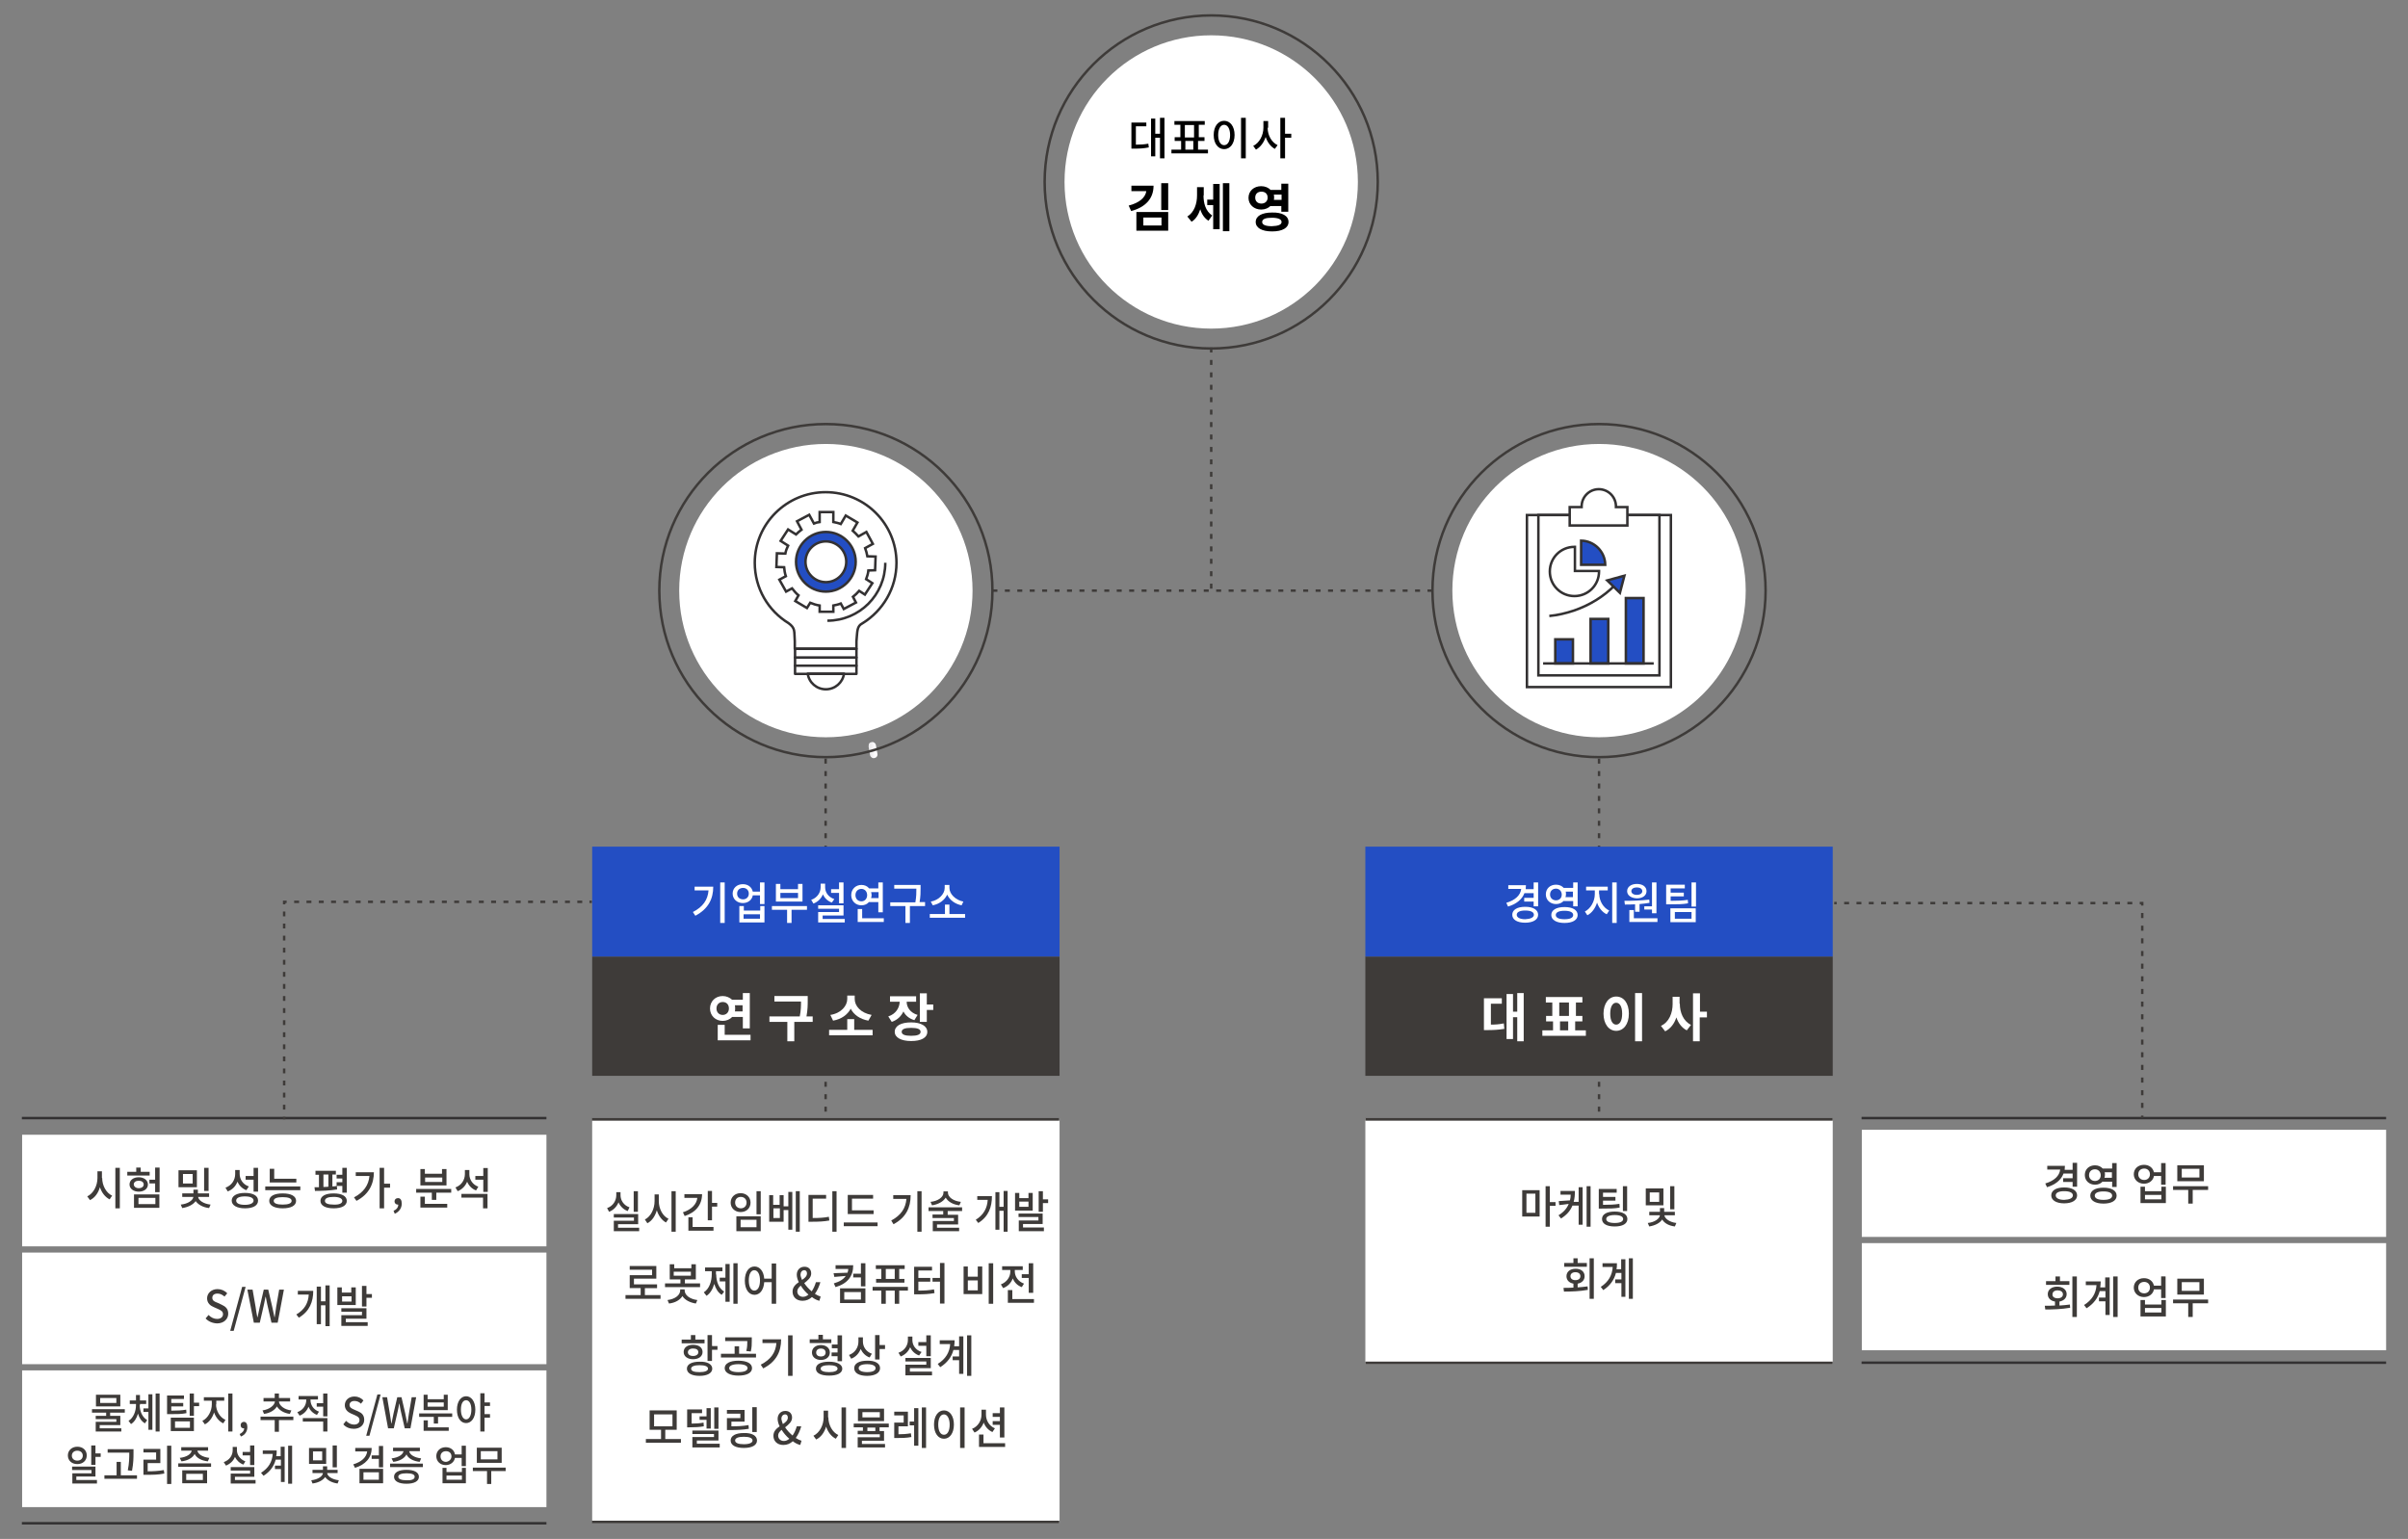 <?xml version="1.0" encoding="utf-8"?>
<!-- Generator: Adobe Illustrator 27.0.0, SVG Export Plug-In . SVG Version: 6.00 Build 0)  -->
<svg version="1.1" id="Layer_1" xmlns="http://www.w3.org/2000/svg" xmlns:xlink="http://www.w3.org/1999/xlink" x="0px" y="0px"
	 viewBox="0 0 968.6 619.1" style="enable-background:new 0 0 968.6 619.1;" xml:space="preserve">
<rect x="0" y="0" width="968.6" height="619.1" fill="#808080" stroke="none"/>
<style type="text/css">
	.st0{fill:#FFFFFF;}
	.st1{fill:none;stroke:#3E3B39;stroke-width:1;stroke-miterlimit:10;}
	.st2{enable-background:new    ;}
	.st3{fill:url(#SVGID_1_);}
	.st4{fill:url(#SVGID_00000077283716102901515400000014737450264858683548_);}
	.st5{fill:none;stroke:#3E3B39;stroke-miterlimit:10;}
	.st6{fill:#FFFFFF;stroke:#333132;stroke-linecap:round;stroke-linejoin:round;stroke-miterlimit:10;}
	.st7{fill:none;stroke:#333132;stroke-linecap:round;stroke-linejoin:round;stroke-miterlimit:10;}
	.st8{fill:none;stroke:#333132;stroke-miterlimit:10;}
	.st9{fill:#234EC3;stroke:#333132;stroke-miterlimit:10;}
	.st10{fill:#3E3B39;}
	.st11{fill:none;stroke:#3E3B39;stroke-width:1.084;stroke-miterlimit:10;}
	.st12{fill:none;stroke:#3E3B39;stroke-width:0.983;stroke-miterlimit:10;}
	.st13{fill:none;stroke:#3E3B39;stroke-width:0.983;stroke-miterlimit:10;stroke-dasharray:1.981,2.971;}
	.st14{fill:none;stroke:#3E3B39;stroke-width:0.983;stroke-miterlimit:10;stroke-dasharray:1.943,2.915;}
	.st15{fill:none;stroke:#3E3B39;stroke-width:0.983;stroke-miterlimit:10;stroke-dasharray:2,3;}
	.st16{fill:#234EC3;}
	.st17{fill:url(#SVGID_00000054981015527596758800000000166128581049078656_);}
	.st18{fill:#FFFFFF;stroke:#333132;stroke-miterlimit:10;}
	.st19{fill:#234EC3;stroke:#333132;stroke-width:1.014;stroke-miterlimit:10;}
	.st20{fill:none;stroke:#333132;stroke-width:0.993;stroke-linecap:square;stroke-miterlimit:10;}
	.st21{fill:none;stroke:#3E3B39;stroke-width:0.977;stroke-miterlimit:10;}
	.st22{fill:none;stroke:#3E3B39;stroke-width:0.977;stroke-miterlimit:10;stroke-dasharray:1.981,2.972;}
	.st23{fill:none;stroke:#3E3B39;stroke-width:0.977;stroke-miterlimit:10;stroke-dasharray:2.036,3.055;}
</style>
<g>
	<ellipse class="st0" cx="487.2" cy="73.2" rx="59" ry="59"/>
	<ellipse class="st1" cx="487.2" cy="73.2" rx="67" ry="67"/>
	<g class="st2">
		<path d="M456.9,58.2c1.9,0,3.3-0.1,5-0.4l0.2,1.5c-2,0.4-3.6,0.5-5.9,0.5h-1.1V49.3h6v1.5h-4.2V58.2z M468.4,47.4v16.3h-1.8v-8.3
			h-1.9v7.5H463V47.7h1.7v6.1h1.9v-6.4H468.4z"/>
		<path d="M485.9,60.2v1.5h-14.7v-1.5h3.9v-3.5h-2.6v-1.5h2.3v-5h-2.4v-1.5h12.2v1.5h-2.4v5h2.3v1.5h-2.6v3.5H485.9z M476.6,55.3
			h3.7v-5h-3.7V55.3z M476.8,60.2h3.2v-3.5h-3.2V60.2z"/>
		<path d="M496.6,54.3c0,3.5-1.8,5.7-4.2,5.7c-2.4,0-4.2-2.2-4.2-5.7c0-3.5,1.8-5.7,4.2-5.7C494.8,48.6,496.6,50.8,496.6,54.3z
			 M490,54.3c0,2.6,1,4.1,2.4,4.1c1.4,0,2.4-1.5,2.4-4.1c0-2.5-1-4.1-2.4-4.1C491,50.2,490,51.8,490,54.3z M501.1,47.4v16.3h-1.9
			V47.4H501.1z"/>
		<path d="M509.9,51.4c0,2.9,1.5,5.8,4,7l-1.1,1.5c-1.7-0.9-3-2.7-3.7-4.8c-0.7,2.2-2.1,4.1-3.9,5.1l-1.1-1.5
			c2.5-1.2,4.1-4.3,4.1-7.3v-2.7h1.9V51.4z M519.4,55.4h-2.5v8.3H515V47.4h1.9v6.4h2.5V55.4z"/>
	</g>
	<g class="st2">
		<path d="M464,74.8c0,5.1-3.3,8.6-9,10.1l-1-2.2c4.3-1.1,6.7-3.2,7.1-5.8h-6v-2.2H464z M457.1,85.3h12.8v7.5h-12.8V85.3z
			 M459.9,90.7h7.3v-3.2h-7.3V90.7z M469.9,73.7v10.8h-2.8V73.7H469.9z"/>
		<path d="M484.1,78.6c0,3.1,0.8,6.3,3.5,8.1l-1.5,2.1c-1.6-1-2.7-2.6-3.3-4.6c-0.7,2.1-1.8,4-3.5,5l-1.7-2.1
			c2.8-1.7,3.9-5.2,3.9-8.5v-3.3h2.7V78.6z M488,74h2.6v18.2H488v-9.7h-2.4v-2.2h2.4V74z M494.5,73.7v19.3h-2.6V73.7H494.5z"/>
		<path d="M511.1,82.8c-0.9,0.9-2.2,1.5-3.8,1.5c-2.9,0-5.1-2-5.1-4.7c0-2.8,2.2-4.7,5.1-4.7c1.6,0,2.9,0.6,3.8,1.5h4.3v-2.5h2.8
			v11.3h-2.8v-2.3H511.1z M507.4,81.9c1.4,0,2.5-0.9,2.5-2.4c0-1.5-1-2.4-2.5-2.4s-2.5,0.9-2.5,2.4C504.9,81,505.9,81.9,507.4,81.9z
			 M518.3,89.3c0,2.4-2.5,3.8-6.6,3.8c-4.1,0-6.6-1.4-6.6-3.8c0-2.4,2.5-3.8,6.6-3.8C515.7,85.4,518.3,86.8,518.3,89.3z M515.5,89.3
			c0-1.1-1.4-1.7-3.9-1.7c-2.5,0-3.9,0.5-3.9,1.7c0,1.1,1.3,1.7,3.9,1.7C514.2,90.9,515.5,90.4,515.5,89.3z M512.4,78.4
			c0.1,0.3,0.1,0.7,0.1,1c0,0.4,0,0.7-0.1,1h3.1v-2.1H512.4z"/>
	</g>
	<g>
		<g>
			<g>
				
					<linearGradient id="SVGID_1_" gradientUnits="userSpaceOnUse" x1="330.25" y1="700.65" x2="334.08" y2="700.65" gradientTransform="matrix(1 0 0 1 0 -458)">
					<stop  offset="0" style="stop-color:#EEEDEF"/>
					<stop  offset="1" style="stop-color:#FEFDFF"/>
				</linearGradient>
				<path class="st3" d="M331.2,244.8c1.1-0.5,2.3-1.1,3.4-1.6c0.3-0.1,0.6-0.6,0.7-0.9c0.1-0.4,0-0.8-0.1-1.2
					c-0.2-0.3-0.5-0.6-0.9-0.7c-0.1,0-0.3,0-0.4-0.1c-0.3,0-0.5,0.1-0.8,0.2c-1.1,0.5-2.3,1.1-3.4,1.6c-0.3,0.1-0.6,0.6-0.7,0.9
					c-0.1,0.4,0,0.8,0.1,1.2c0.2,0.3,0.5,0.6,0.9,0.7c0.1,0,0.3,0,0.4,0.1C330.7,245,331,244.9,331.2,244.8L331.2,244.8z"/>
			</g>
		</g>
		<g>
			<g>
				
					<linearGradient id="SVGID_00000062179281665351615870000002469453288221441184_" gradientUnits="userSpaceOnUse" x1="350.381" y1="759.75" x2="351.949" y2="759.75" gradientTransform="matrix(1 0 0 1 0 -458)">
					<stop  offset="0" style="stop-color:#EEEDEF"/>
					<stop  offset="1" style="stop-color:#FEFDFF"/>
				</linearGradient>
				<path style="fill:url(#SVGID_00000062179281665351615870000002469453288221441184_);" d="M349.4,300.5c0.2,1.1,0.4,2.3,0.6,3.4
					c0.1,0.4,0.4,0.7,0.7,0.9c0.3,0.2,0.8,0.3,1.2,0.1c0.4-0.1,0.7-0.3,0.9-0.7c0.2-0.4,0.2-0.7,0.1-1.2c-0.2-1.1-0.4-2.3-0.6-3.4
					c-0.1-0.4-0.4-0.7-0.7-0.9c-0.3-0.2-0.8-0.3-1.2-0.1c-0.4,0.1-0.7,0.3-0.9,0.7C349.4,299.8,349.4,300.1,349.4,300.5L349.4,300.5
					z"/>
			</g>
		</g>
		<circle class="st0" cx="332.2" cy="237.6" r="59"/>
		<circle class="st5" cx="332.2" cy="237.6" r="67"/>
		<g>
			<path class="st6" d="M344.5,261v-3c0.4-4.2,0.1-6.1,2.5-7.3c8.1-5,13.6-14,13.6-24.3c0-15.7-12.7-28.4-28.5-28.4
				c-15.7,0-28.5,12.7-28.5,28.4c0,10.3,5.4,19.3,13.6,24.3c2.8,2.1,2.2,3.1,2.5,7.3v3H344.5z"/>
			<rect x="319.8" y="261" class="st7" width="24.7" height="10.1"/>
			<line class="st7" x1="319.8" y1="264.5" x2="344.5" y2="264.5"/>
			<line class="st7" x1="319.8" y1="267.8" x2="344.5" y2="267.8"/>
			<path class="st7" d="M324.9,271c0.5,3.6,3.6,6.3,7.3,6.3s6.8-2.7,7.3-6.3H324.9z"/>
			<path class="st8" d="M352,229.4l0.2-5.5l-3.3-0.1c-0.2-1.1-0.5-2.2-0.9-3.3l3.1-1.7l-2.6-4.8l-3.2,1.8c-0.7-0.8-1.5-1.6-2.3-2.3
				l1.9-3.3l-4.7-2.8l-2,3.4c-1-0.4-2-0.6-3-0.8v-4h-5.5v4c-0.8,0.1-1.6,0.3-2.3,0.6l-1.9-3.5l-4.9,2.6l1.8,3.4
				c-0.8,0.6-1.5,1.2-2.2,1.9l-3.2-2l-3,4.6l3,1.9c-0.5,1-0.9,2.1-1.1,3.2l-3.4-0.1l-0.2,5.5l3.1,0.1c0.1,1.2,0.3,2.4,0.7,3.6
				l-2.6,1.4l2.7,4.8l2.4-1.3c0.8,1,1.6,2,2.6,2.8l-1.3,2.3l4.7,2.8l1.3-2.1c1.2,0.5,2.5,0.9,3.8,1.1v2.5h5.5v-2.5
				c1-0.2,2-0.4,3-0.8l1.2,2.2l4.9-2.6l-1.2-2.3c0.9-0.7,1.7-1.5,2.5-2.4l2.3,1.5l3-4.6l-2.5-1.6c0.4-1.1,0.8-2.3,0.9-3.5L352,229.4
				z"/>
			<path class="st9" d="M332.2,214c-6.6,0-12,5.4-12,12s5.4,12,12,12s12-5.4,12-12S338.8,214,332.2,214z M332.2,234.2
				c-4.5,0-8.2-3.7-8.2-8.2s3.7-8.2,8.2-8.2s8.2,3.7,8.2,8.2S336.7,234.2,332.2,234.2z"/>
			<path class="st8" d="M356.1,226.4c0,12.9-10.4,23.3-23.3,23.3"/>
		</g>
		<g>
			<rect x="238.2" y="449.8" class="st0" width="188" height="163"/>
			<g class="st2">
				<path class="st10" d="M252.5,487.2c-1.7-0.6-3-1.9-3.7-3.5c-0.7,1.7-2,3.1-3.8,3.8l-0.8-1.5c2.4-0.8,3.7-3,3.7-5.2v-1.2h1.7v1.2
					c0,2.1,1.3,4.1,3.6,4.9L252.5,487.2z M257.1,493.8v1.5h-10.2v-4.2h8.1v-1.3h-8.1v-1.4h9.8v4.1h-8.1v1.4H257.1z M256.6,487.5
					h-1.7v-8.3h1.7V487.5z"/>
				<path class="st10" d="M265,483.2c0,3,1.5,6,3.9,7.1l-1,1.5c-1.7-0.9-3-2.7-3.7-4.9c-0.7,2.4-2,4.3-3.8,5.2l-1-1.5
					c2.4-1.2,3.9-4.3,3.9-7.4v-2.7h1.7V483.2z M271.8,479.2v16.3h-1.7v-16.3H271.8z"/>
				<path class="st10" d="M282.4,480.4c0,4.3-2.6,7.4-7,8.8l-0.7-1.5c3.4-1.1,5.5-3.2,5.8-5.8h-5.2v-1.5H282.4z M278.7,493.6h8.3
					v1.5h-10.1v-5.4h1.7V493.6z M288.5,483.9v1.5h-2.1v5.5h-1.7v-11.8h1.7v4.8H288.5z"/>
				<path class="st10" d="M301.9,483.8c0,2.3-1.7,3.8-4,3.8s-4-1.6-4-3.8s1.7-3.8,4-3.8S301.9,481.6,301.9,483.8z M295.7,483.8
					c0,1.4,1,2.3,2.3,2.3c1.3,0,2.3-0.9,2.3-2.3c0-1.4-1-2.3-2.3-2.3C296.6,481.5,295.7,482.4,295.7,483.8z M306,489.3v6h-9.8v-6
					H306z M297.9,490.7v3h6.4v-3H297.9z M306,479.2v9.3h-1.7v-9.3H306z"/>
				<path class="st10" d="M317.1,479.5h1.6v15.2h-1.6v-7.9h-1.9v4.7h-5.8v-10.7h1.6v3.9h2.6v-3.9h1.6v4.5h1.9V479.5z M313.7,486.1
					h-2.6v3.9h2.6V486.1z M321.7,479.2v16.3h-1.6v-16.3H321.7z"/>
				<path class="st10" d="M326.8,490c2.8,0,4.6-0.1,6.6-0.5l0.2,1.5c-2.2,0.4-4.1,0.5-7.2,0.5h-1.2v-10.8h7.1v1.5h-5.4V490z
					 M336.5,479.2v16.3h-1.7v-16.3H336.5z"/>
				<path class="st10" d="M353,491.8v1.5h-13.6v-1.5H353z M351.4,488.4h-10.4v-7.7h10.2v1.5h-8.5v4.7h8.7V488.4z"/>
				<path class="st10" d="M366.3,480.9c0,4.8-1.8,8.9-6.9,11.6l-0.9-1.5c3.9-2.1,5.8-4.9,6.1-8.7h-5.3v-1.5H366.3z M370.7,479.2
					v16.3H369v-16.3H370.7z"/>
				<path class="st10" d="M381.2,487.3v1.4h4.2v3.9h-8.5v1.3h8.9v1.4h-10.6v-4.1h8.5V490h-8.6v-1.4h4.3v-1.4h-5.9v-1.5h13.5v1.5
					H381.2z M385.9,484.9c-2.5-0.3-4.5-1.4-5.5-3.1c-1,1.6-3,2.7-5.5,3.1l-0.6-1.4c3-0.3,5.2-1.9,5.2-3.7v-0.5h1.8v0.5
					c0,1.8,2.2,3.4,5.2,3.7L385.9,484.9z"/>
				<path class="st10" d="M399,481.2c0,4.3-1.3,8.2-5.5,10.8l-1-1.3c3.2-2,4.6-4.7,4.8-8h-4.2v-1.5H399z M405.3,479.2v16.3h-1.6
					v-8.4H402v7.6h-1.6v-15.1h1.6v5.9h1.7v-6.4H405.3z"/>
				<path class="st10" d="M415.4,487h-7.1v-7.1h1.7v2.1h3.7v-2.1h1.7V487z M411.5,493.8h8.4v1.5h-10.1V491h7.9v-1.4h-8v-1.4h9.7v4.2
					h-7.9V493.8z M413.7,483.4H410v2.1h3.7V483.4z M421.6,482.5v1.5h-2.1v3.5h-1.7v-8.3h1.7v3.3H421.6z"/>
			</g>
			<g class="st2">
				<path class="st10" d="M265.7,521v1.5h-14.1V521h6.1v-2.8h-4.4V513h9v-2.2h-9v-1.5H264v5.1h-9v2.3h9.3v1.5h-4.9v2.8H265.7z"/>
				<path class="st10" d="M281.6,516.3v1.5h-14.1v-1.5h6.2v-1.6h-4.3v-6.1h1.8v1.6h6.9v-1.6h1.8v6.1h-4.4v1.6H281.6z M275.4,519.1
					c0,1.9,2,3.5,5.1,3.9l-0.6,1.4c-2.5-0.4-4.5-1.5-5.4-3c-1,1.6-2.9,2.7-5.4,3l-0.6-1.4c3.1-0.4,5.1-2,5.1-3.9v-0.4h1.8V519.1z
					 M271,513.2h6.9v-1.6H271V513.2z"/>
				<path class="st10" d="M288.1,512.7c0,2.8,1,5.6,3.2,6.9l-1,1.3c-1.5-0.9-2.4-2.5-3-4.4c-0.6,2.1-1.6,3.8-3.1,4.8l-1.1-1.4
					c2.2-1.4,3.2-4.4,3.2-7.3v-1.2h-2.7v-1.5h7v1.5h-2.6V512.7z M291.8,508.5h1.7v15.2h-1.7v-8.2h-2.3v-1.5h2.3V508.5z M296.7,508.2
					v16.3H295v-16.3H296.7z"/>
				<path class="st10" d="M312.2,508.2v16.3h-1.8v-8.7h-3c-0.2,3.2-1.8,5.1-3.9,5.1c-2.3,0-3.9-2.2-3.9-5.7c0-3.5,1.6-5.7,3.9-5.7
					c2.1,0,3.7,1.9,3.9,4.9h3v-6.1H312.2z M305.7,515.1c0-2.5-0.9-4.1-2.3-4.1c-1.3,0-2.2,1.5-2.2,4.1c0,2.6,0.9,4.1,2.2,4.1
					C304.8,519.2,305.7,517.7,305.7,515.1z"/>
				<path class="st10" d="M318.8,519.6c0-1.8,1.2-2.9,2.5-3.8c-0.5-1-0.8-2.1-0.8-3c0-1.8,1.2-3.2,3.1-3.2c1.7,0,2.7,1.1,2.7,2.7
					c0,1.7-1.4,2.8-2.8,3.9c0.8,1.2,1.9,2.4,3,3.3c0.7-1,1.3-2.3,1.7-3.7h1.8c-0.5,1.7-1.2,3.3-2.2,4.7c0.8,0.5,1.6,0.9,2.3,1.1
					l-0.5,1.7c-0.9-0.2-2-0.7-3-1.5c-1,0.9-2.2,1.5-3.8,1.5C320.3,523.3,318.8,521.7,318.8,519.6z M323,521.7c0.8,0,1.5-0.3,2.2-0.9
					c-1.2-1-2.3-2.3-3.1-3.6c-0.8,0.7-1.4,1.4-1.4,2.3C320.7,520.8,321.7,521.7,323,521.7z M322.6,514.9c1.1-0.7,2-1.5,2-2.6
					c0-0.7-0.3-1.3-1.1-1.3c-0.9,0-1.5,0.8-1.5,1.8C322,513.4,322.3,514.1,322.6,514.9z"/>
				<path class="st10" d="M343.2,509c0,4.3-2.1,7.3-7.1,8.8l-0.7-1.5c2.4-0.7,3.9-1.7,4.8-3l-4.6,0.4l-0.3-1.5l5.6-0.2
					c0.2-0.5,0.3-1,0.3-1.5h-5.1V509H343.2z M337.9,518.3h10.2v5.9h-10.2V518.3z M339.6,522.8h6.7v-3h-6.7V522.8z M348.1,508.2v9.3
					h-1.8v-3.6h-3.1v-1.5h3.1v-4.2H348.1z"/>
				<path class="st10" d="M365.2,519.2h-3.5v5.3h-1.8v-5.3h-3.6v5.3h-1.8v-5.3H351v-1.5h14.2V519.2z M354.5,510.5h-2.2V509h11.6v1.5
					h-2.2v4h2.1v1.5h-11.4v-1.5h2.1V510.5z M359.9,510.5h-3.6v4h3.6V510.5z"/>
				<path class="st10" d="M369.4,519.2c2.5,0,4.3-0.1,6.3-0.5l0.2,1.5c-2.2,0.4-4.2,0.5-7,0.5h-1.2v-11.1h7.2v1.5h-5.5v3h4.8v1.5
					h-4.8V519.2z M379.9,508.1v16.3h-1.8v-8.8h-3v-1.5h3v-6H379.9z"/>
				<path class="st10" d="M389.3,509.5v4.1h4v-4.1h1.8v11.1h-7.5v-11.1H389.3z M389.3,519.1h4v-4h-4V519.1z M399.5,508.2v16.3h-1.8
					v-16.3H399.5z"/>
				<path class="st10" d="M411,517.8c-1.7-0.6-3-1.9-3.6-3.5c-0.7,1.8-2,3.2-3.9,3.9l-0.9-1.5c2.4-0.9,3.8-3,3.8-5.2v-0.6h-3.3v-1.5
					h8.3v1.5h-3.2v0.6c0,2,1.3,4,3.7,4.9L411,517.8z M415.9,522.6v1.5h-10.5v-5.1h1.8v3.6H415.9z M413.8,512.5v-4.3h1.8v11.9h-1.8
					v-6h-2.8v-1.5H413.8z"/>
			</g>
			<g class="st2">
				<path class="st10" d="M283.4,540.4h-9.2v-1.5h3.7v-1.8h1.8v1.8h3.7V540.4z M278.8,546.8c-2.2,0-3.8-1.1-3.8-2.9
					c0-1.8,1.5-2.9,3.8-2.9c2.3,0,3.8,1.1,3.8,2.9C282.6,545.7,281,546.8,278.8,546.8z M286.5,550.6c0,1.8-2,2.9-5.1,2.9
					c-3.2,0-5.1-1.1-5.1-2.9c0-1.8,2-2.8,5.1-2.8C284.5,547.7,286.5,548.8,286.5,550.6z M278.8,545.5c1.2,0,2.1-0.6,2.1-1.5
					c0-1-0.8-1.5-2.1-1.5s-2.1,0.6-2.1,1.5C276.7,544.9,277.5,545.5,278.8,545.5z M284.8,550.6c0-0.9-1.2-1.4-3.4-1.4
					c-2.1,0-3.4,0.5-3.4,1.4c0,1,1.2,1.4,3.4,1.4C283.5,552,284.8,551.5,284.8,550.6z M288.6,541.5v1.5h-2.2v4.5h-1.8v-10.4h1.8v4.4
					H288.6z"/>
				<path class="st10" d="M304.1,544.6v1.5h-14.1v-1.5h5.5v-3h1.8v3H304.1z M302.5,550.4c0,1.9-2.1,3-5.5,3c-3.4,0-5.5-1.2-5.5-3
					c0-1.9,2.1-3,5.5-3C300.4,547.4,302.5,548.5,302.5,550.4z M300.2,543.5c0.4-1.6,0.4-2.8,0.4-4h-8.9V538h10.7v1.4
					c0,1.3,0,2.6-0.4,4.3L300.2,543.5z M300.7,550.4c0-1-1.4-1.6-3.7-1.6c-2.3,0-3.7,0.6-3.7,1.6c0,1,1.4,1.6,3.7,1.6
					C299.4,552,300.7,551.4,300.7,550.4z"/>
				<path class="st10" d="M314.2,538.9c0,4.8-1.9,8.9-7.2,11.6l-1-1.5c4.1-2.1,6-4.9,6.3-8.7h-5.6v-1.5H314.2z M318.8,537.2v16.3
					h-1.8v-16.3H318.8z"/>
				<path class="st10" d="M334.4,540.3h-8.7v-1.5h3.5V537h1.8v1.8h3.4V540.3z M330.2,547.1c-2.1,0-3.6-1.2-3.6-3c0-1.8,1.5-3,3.6-3
					c2.1,0,3.6,1.2,3.6,3C333.8,545.9,332.3,547.1,330.2,547.1z M338.8,550.6c0,1.8-2,2.8-5.3,2.8c-3.3,0-5.3-1-5.3-2.8
					c0-1.8,2-2.8,5.3-2.8C336.7,547.8,338.8,548.9,338.8,550.6z M330.2,545.7c1.2,0,1.9-0.6,1.9-1.6c0-1-0.8-1.6-1.9-1.6
					c-1.1,0-1.9,0.6-1.9,1.6C328.3,545.1,329,545.7,330.2,545.7z M336.9,550.6c0-0.9-1.3-1.4-3.4-1.4c-2.1,0-3.4,0.5-3.4,1.4
					s1.3,1.4,3.4,1.4C335.6,552,336.9,551.5,336.9,550.6z M336.9,545.6h-2.4v-1.5h2.4v-1.7h-2.3v-1.5h2.3v-3.7h1.8v10.4h-1.8V545.6z
					"/>
				<path class="st10" d="M349.8,546.1c-1.7-0.6-2.9-1.9-3.6-3.4c-0.7,1.8-2,3.2-3.8,3.9l-0.9-1.5c2.5-0.9,3.8-3.1,3.8-5.4V538h1.8
					v1.7c0,2.1,1.3,4.1,3.6,4.9L349.8,546.1z M354,550.4c0,1.9-2,3.1-5.2,3.1c-3.2,0-5.2-1.1-5.2-3.1c0-1.9,2-3,5.2-3
					C352,547.3,354,548.5,354,550.4z M352.2,550.4c0-1-1.3-1.6-3.4-1.6c-2.2,0-3.4,0.6-3.4,1.6c0,1,1.3,1.6,3.4,1.6
					C351,552,352.2,551.4,352.2,550.4z M356,541.2v1.5h-2.2v4.2H352v-9.8h1.8v4H356z"/>
				<path class="st10" d="M369.7,545.3c-1.7-0.6-2.9-1.8-3.6-3.3c-0.7,1.7-2,3-3.8,3.7l-0.9-1.5c2.4-0.8,3.8-2.9,3.8-5.1v-1.4h1.8
					v1.4c0,2.1,1.3,4,3.7,4.8L369.7,545.3z M374.9,551.8v1.5h-10.7V549h8.4v-1.3h-8.4v-1.4h10.2v4.1H366v1.4H374.9z M372.6,541.4
					h-3.2v-1.5h3.2v-2.7h1.8v8.4h-1.8V541.4z"/>
				<path class="st10" d="M385.8,537.6h1.7v15.1h-1.7v-5.5h-2.6v-1.5h2.6v-2.6h-2.3c-0.7,2.7-2.4,5.1-5.3,6.9l-1-1.3
					c3.2-2,4.8-4.7,5-8H378v-1.5h6c0,0.8-0.1,1.6-0.2,2.4h2V537.6z M390.7,537.2v16.3H389v-16.3H390.7z"/>
			</g>
			<g class="st2">
				<path class="st10" d="M273.9,578.9v1.5h-14.1v-1.5h6.1v-3.7h-4.6v-7.8h10.9v7.8h-4.6v3.7H273.9z M263.1,573.8h7.4V569h-7.4
					V573.8z"/>
				<path class="st10" d="M283.1,573.8c-1.8,0.3-3.3,0.4-5.7,0.4h-1V567h6v1.5h-4.2v4.2c1.9,0,3.2-0.1,4.8-0.4L283.1,573.8z
					 M289.5,580.8v1.5h-11v-4.2h8.7v-1.2h-8.7v-1.4H289v4h-8.7v1.3H289.5z M284.2,569.7v-3.2h1.7v8.2h-1.7v-3.5h-2.8v-1.4H284.2z
					 M289,574.8h-1.7v-8.6h1.7V574.8z"/>
				<path class="st10" d="M301.2,574.8c-2.5,0.4-4.6,0.5-7.5,0.5h-1.3v-4.8h5.4v-1.8h-5.4v-1.5h7.1v4.7h-5.3v1.9
					c2.7,0,4.6-0.1,6.9-0.5L301.2,574.8z M304.5,579.5c0,1.9-2,3-5.3,3c-3.3,0-5.3-1.1-5.3-3s2-3,5.3-3
					C302.5,576.4,304.5,577.6,304.5,579.5z M302.7,579.5c0-1-1.3-1.5-3.5-1.5c-2.2,0-3.5,0.5-3.5,1.5c0,1,1.3,1.5,3.5,1.5
					C301.5,581,302.7,580.4,302.7,579.5z M304.4,576.1h-1.8v-10h1.8V576.1z"/>
				<path class="st10" d="M311.1,577.6c0-1.8,1.2-2.9,2.5-3.8c-0.5-1-0.8-2.1-0.8-3c0-1.8,1.2-3.2,3.1-3.2c1.7,0,2.7,1.1,2.7,2.7
					c0,1.7-1.4,2.8-2.8,3.9c0.8,1.2,1.9,2.4,3,3.3c0.7-1,1.3-2.3,1.7-3.7h1.8c-0.5,1.7-1.2,3.3-2.2,4.7c0.8,0.5,1.6,0.9,2.3,1.1
					l-0.5,1.7c-0.9-0.2-2-0.7-3-1.5c-1,0.9-2.2,1.5-3.8,1.5C312.6,581.3,311.1,579.7,311.1,577.6z M315.3,579.7
					c0.8,0,1.5-0.3,2.2-0.9c-1.2-1-2.3-2.3-3.1-3.6c-0.8,0.7-1.4,1.4-1.4,2.3C313,578.8,314,579.7,315.3,579.7z M314.9,572.9
					c1.1-0.7,2-1.5,2-2.6c0-0.7-0.3-1.3-1.1-1.3c-0.9,0-1.5,0.8-1.5,1.8C314.4,571.4,314.6,572.1,314.9,572.9z"/>
				<path class="st10" d="M333.2,570.2c0,3,1.6,6,4,7.1l-1,1.5c-1.8-0.9-3.2-2.7-3.9-4.9c-0.7,2.4-2.1,4.3-4,5.2l-1.1-1.5
					c2.5-1.2,4.1-4.3,4.1-7.4v-2.7h1.8V570.2z M340.3,566.2v16.3h-1.8v-16.3H340.3z"/>
				<path class="st10" d="M353.8,574.3v1.4h1.8v3.9h-8.9v1.3h9.3v1.4H345v-4.1h8.9v-1.2H345v-1.4h2.1v-1.4h-3.7v-1.5h14.1v1.5H353.8
					z M355.6,571.7h-10.5v-5h10.5V571.7z M353.9,568.1h-7v2.1h7V568.1z M352.1,574.3h-3.2v1.4h3.2V574.3z"/>
				<path class="st10" d="M361.4,577c1.6,0,3.2-0.1,5-0.4l0.2,1.5c-2.1,0.4-3.9,0.4-5.8,0.4h-1.1v-6.2h3.8v-2.9h-3.8v-1.5h5.5v5.9
					h-3.8V577z M367.7,566.5h1.7v15.1h-1.7v-8.2h-1.8v-1.5h1.8V566.5z M372.5,566.2v16.3h-1.7v-16.3H372.5z"/>
				<path class="st10" d="M383.7,573.1c0,3.5-1.7,5.7-4,5.7c-2.3,0-4-2.2-4-5.7c0-3.5,1.7-5.7,4-5.7
					C382,567.4,383.7,569.6,383.7,573.1z M377.4,573.1c0,2.6,0.9,4.1,2.3,4.1c1.4,0,2.3-1.5,2.3-4.1c0-2.5-1-4.1-2.3-4.1
					C378.3,569,377.4,570.6,377.4,573.1z M388,566.2v16.3h-1.8v-16.3H388z"/>
				<path class="st10" d="M399.2,576.1c-1.6-0.7-2.9-2.1-3.5-3.8c-0.7,1.8-2,3.3-3.7,4l-1-1.5c2.4-0.9,3.8-3.3,3.8-5.7v-2h1.8v2
					c0,2.3,1.3,4.6,3.6,5.5L399.2,576.1z M404.3,580.6v1.5h-10.5v-5h1.8v3.5H404.3z M402.2,573.2h-2.9v-1.5h2.9V570h-2.9v-1.5h2.9
					v-2.3h1.8v12.1h-1.8V573.2z"/>
			</g>
			<line class="st11" x1="238.1" y1="450.3" x2="426.1" y2="450.3"/>
			<line class="st11" x1="238.1" y1="612.3" x2="426.1" y2="612.3"/>
		</g>
		<g>
			<rect x="8.9" y="456.5" class="st0" width="210.9" height="44.9"/>
			<g class="st2">
				<path class="st10" d="M41.1,473.9c0,3,1.6,6,4,7.1l-1,1.5c-1.8-0.9-3.2-2.7-3.9-4.9c-0.7,2.4-2.1,4.3-4,5.2l-1.1-1.5
					c2.5-1.2,4.1-4.3,4.1-7.4v-2.7h1.8V473.9z M48.2,469.8v16.3h-1.8v-16.3H48.2z"/>
				<path class="st10" d="M60.3,472.9h-9.1v-1.5h3.6v-1.7h1.8v1.7h3.6V472.9z M55.8,479.4c-2.1,0-3.7-1.2-3.7-2.9
					c0-1.7,1.5-2.9,3.7-2.9c2.1,0,3.7,1.2,3.7,2.9C59.5,478.2,58,479.4,55.8,479.4z M55.8,478c1.2,0,2-0.6,2-1.5
					c0-0.9-0.8-1.5-2-1.5s-2,0.6-2,1.5C53.9,477.4,54.7,478,55.8,478z M53.9,480.5h10.2v5.4H53.9V480.5z M55.7,484.4h6.8v-2.5h-6.8
					V484.4z M64.2,469.8v9.8h-1.8v-3.5h-2.3v-1.5h2.3v-4.9H64.2z"/>
				<path class="st10" d="M79.2,477.6h-7.4v-6.8h7.4V477.6z M79.7,481.5c0.1,1.3,2.1,2.8,5,3.1l-0.6,1.4c-2.5-0.3-4.4-1.4-5.4-2.8
					c-1,1.4-2.9,2.4-5.4,2.8l-0.6-1.4c2.9-0.3,4.9-1.7,5.1-3.1h-4.5v-1.4h4.5v-1.5h1.8v1.5h4.5v1.4H79.7z M77.5,472.3h-3.9v3.8h3.9
					V472.3z M83.9,479.1h-1.8v-9.3h1.8V479.1z"/>
				<path class="st10" d="M99.1,478.8c-1.7-0.6-2.9-1.9-3.6-3.4c-0.7,1.8-2,3.2-3.9,3.9l-0.9-1.5c2.5-0.9,3.9-3.1,3.9-5.5v-1.6h1.8
					v1.5c0,2.2,1.3,4.3,3.7,5.1L99.1,478.8z M103.8,483c0,2-2,3.1-5.3,3.1c-3.2,0-5.3-1.2-5.3-3.1s2-3.1,5.3-3.1
					C101.8,479.9,103.8,481,103.8,483z M102,483c0-1.1-1.3-1.7-3.5-1.7s-3.5,0.6-3.5,1.7s1.3,1.7,3.5,1.7S102,484,102,483z
					 M102,474.6h-3.2v-1.5h3.2v-3.3h1.8v9.6H102V474.6z"/>
				<path class="st10" d="M120.8,477.3v1.5h-14.1v-1.5H120.8z M119.1,483.1c0,1.9-2,3-5.4,3c-3.3,0-5.4-1.1-5.4-3c0-1.9,2-3,5.4-3
					C117.1,480.1,119.1,481.2,119.1,483.1z M119.2,475.7h-10.7v-5.5h1.8v4h8.9V475.7z M117.3,483.1c0-1-1.3-1.5-3.6-1.5
					c-2.3,0-3.6,0.5-3.6,1.5c0,1,1.3,1.5,3.6,1.5C116,484.6,117.3,484.1,117.3,483.1z"/>
				<path class="st10" d="M135.6,478.5c-2.9,0.5-6.4,0.6-8.9,0.6l-0.2-1.5c0.6,0,1.2,0,1.8,0v-5h-1.4V471h8.2v1.5h-1.4v4.8
					c0.6,0,1.2-0.1,1.8-0.2L135.6,478.5z M139.5,483.1c0,1.9-2,3-5.3,3s-5.3-1.1-5.3-3c0-1.9,2-3,5.3-3S139.5,481.2,139.5,483.1z
					 M130.1,477.5c0.7,0,1.3,0,2-0.1v-4.9h-2V477.5z M137.7,483.1c0-1-1.3-1.6-3.5-1.6c-2.2,0-3.5,0.5-3.5,1.6c0,1,1.2,1.5,3.5,1.5
					C136.5,484.7,137.7,484.1,137.7,483.1z M137.7,477.1h-2.3v-1.5h2.3v-1.5h-2.3v-1.5h2.3v-2.8h1.8v10h-1.8V477.1z"/>
				<path class="st10" d="M150.4,471.5c0,4.7-1.9,8.9-7,11.6l-1-1.4c3.8-2,5.9-4.9,6.2-8.6h-5.5v-1.5H150.4z M156.9,477.8h-2.4v8.3
					h-1.8v-16.3h1.8v6.4h2.4V477.8z"/>
				<path class="st10" d="M158.3,487.1c1.2-0.5,1.9-1.4,1.9-2.5c-0.1,0-0.1,0-0.2,0c-0.7,0-1.3-0.5-1.3-1.3c0-0.8,0.6-1.3,1.4-1.3
					c1,0,1.5,0.8,1.5,2.2c0,1.9-1.1,3.3-2.8,4.1L158.3,487.1z"/>
				<path class="st10" d="M181.5,478.3v1.5h-6v2.9h-1.8v-2.9h-6.3v-1.5H181.5z M170.8,484.3h9.1v1.5h-10.8v-4.4h1.8V484.3z
					 M179.6,476.9h-10.5v-6.6h1.8v1.9h6.9v-1.9h1.8V476.9z M177.9,473.7h-6.9v1.8h6.9V473.7z"/>
				<path class="st10" d="M191.5,478.9c-1.7-0.6-2.9-1.9-3.6-3.5c-0.7,1.7-2,3.1-3.8,3.8l-0.9-1.5c2.5-0.9,3.8-3.1,3.8-5.4v-1.6h1.8
					v1.7c0,2.1,1.3,4.2,3.6,5L191.5,478.9z M185.6,480.3h10.5v5.8h-1.8v-4.3h-8.7V480.3z M196.2,469.8v9.7h-1.8v-4.9h-3.2v-1.5h3.2
					v-3.2H196.2z"/>
			</g>
		</g>
		<g>
			<rect x="8.9" y="503.9" class="st0" width="210.9" height="44.9"/>
			<g class="st2">
				<path class="st10" d="M82.7,530.4l1.2-1.4c0.9,1,2.2,1.6,3.4,1.6c1.5,0,2.4-0.8,2.4-1.9c0-1.2-0.9-1.6-2-2.1l-1.8-0.8
					c-1.2-0.5-2.6-1.5-2.6-3.5c0-2.1,1.8-3.7,4.2-3.7c1.5,0,2.9,0.6,3.9,1.7l-1.1,1.3c-0.8-0.7-1.7-1.2-2.8-1.2
					c-1.3,0-2.1,0.6-2.1,1.7c0,1.2,1,1.6,2.1,2l1.7,0.8c1.5,0.7,2.6,1.6,2.6,3.6c0,2.1-1.7,3.9-4.5,3.9
					C85.4,532.3,83.8,531.6,82.7,530.4z"/>
				<path class="st10" d="M97.4,517.7h1.4L94,535.4h-1.4L97.4,517.7z"/>
				<path class="st10" d="M99.5,518.8h2.1l1.2,6.9c0.2,1.4,0.4,2.8,0.7,4.2h0.1c0.3-1.4,0.6-2.8,0.9-4.2l1.6-6.9h1.8l1.6,6.9
					c0.3,1.4,0.6,2.8,0.9,4.2h0.1c0.2-1.4,0.4-2.9,0.6-4.2l1.2-6.9h1.9l-2.5,13.3h-2.5l-1.7-7.4c-0.2-1-0.4-2-0.6-3h-0.1
					c-0.2,1-0.4,2-0.6,3l-1.7,7.4h-2.4L99.5,518.8z"/>
				<path class="st10" d="M126,519.3c0,4.3-1.4,8.2-5.8,10.8l-1-1.3c3.4-2,4.8-4.7,5-8h-4.4v-1.5H126z M132.6,517.2v16.3h-1.7v-8.4
					h-1.8v7.6h-1.7v-15.1h1.7v5.9h1.8v-6.4H132.6z"/>
				<path class="st10" d="M143.1,525h-7.4v-7.1h1.8v2.1h3.8v-2.1h1.8V525z M139.1,531.9h8.8v1.5h-10.6v-4.3h8.3v-1.4h-8.3v-1.4h10.1
					v4.2h-8.3V531.9z M141.4,521.5h-3.8v2.1h3.8V521.5z M149.6,520.6v1.5h-2.2v3.5h-1.8v-8.3h1.8v3.3H149.6z"/>
			</g>
		</g>
		<g>
			<rect x="8.9" y="551.3" class="st0" width="210.9" height="55"/>
			<g class="st2">
				<path class="st10" d="M44.3,568.3v1.3h4.1v3.7h-8.3v1.3h8.7v1.3H38.5V572h8.3v-1.1h-8.3v-1.3h4.2v-1.3h-5.7v-1.4h13.2v1.4H44.3z
					 M48.4,565.8h-9.8v-4.7h9.8V565.8z M46.8,562.4h-6.5v2h6.5V562.4z"/>
				<path class="st10" d="M56.2,565.3c0,2.4,1,4.8,3,6l-0.9,1.3c-1.4-0.8-2.3-2.2-2.8-3.9c-0.5,1.8-1.4,3.3-2.8,4.2l-1-1.3
					c2-1.2,3-3.9,3-6.3v-0.5h-2.5v-1.4h2.5v-2.2h1.6v2.2h2.5v1.4h-2.5V565.3z M59.7,560.9h1.6v14.3h-1.6V568h-2v-1.4h2V560.9z
					 M64.2,560.6v15.3h-1.6v-15.3H64.2z"/>
				<path class="st10" d="M75,568.5c-2,0.4-3.7,0.4-6.7,0.4h-1.1v-7.5H74v1.4h-5.1v1.6h4.8v1.4h-4.8v1.7c2.6,0,4.1-0.1,6-0.4
					L75,568.5z M68.7,570.3H78v5.4h-9.3V570.3z M70.4,574.4h6v-2.6h-6V574.4z M80.1,565.7H78v3.9h-1.7v-9H78v3.7h2.1V565.7z"/>
				<path class="st10" d="M86.9,565c0,2.5,1.5,5.2,3.8,6.2l-0.9,1.4c-1.7-0.8-3-2.4-3.7-4.4c-0.6,2.1-2,4-3.7,4.8l-1-1.4
					c2.3-1.1,3.8-4,3.8-6.6v-1.5H82v-1.4h8.2v1.4h-3.2V565z M93.5,560.6v15.3h-1.7v-15.3H93.5z"/>
				<path class="st10" d="M96.4,576.9c1.1-0.5,1.8-1.3,1.8-2.3c-0.1,0-0.1,0-0.2,0c-0.7,0-1.2-0.4-1.2-1.3c0-0.8,0.6-1.3,1.3-1.3
					c0.9,0,1.4,0.8,1.4,2.1c0,1.8-1,3.2-2.6,3.8L96.4,576.9z"/>
				<path class="st10" d="M118,571.3h-5.8v4.7h-1.7v-4.7h-5.7v-1.4H118V571.3z M105.6,567.4c2.8-0.4,4.8-2,5-3.6H106v-1.4h4.5v-1.8
					h1.7v1.8h4.5v1.4h-4.5c0.1,1.6,2.1,3.3,5,3.6l-0.6,1.4c-2.4-0.3-4.3-1.5-5.2-3c-0.9,1.5-2.8,2.7-5.2,3L105.6,567.4z"/>
				<path class="st10" d="M127.5,569.2c-1.6-0.6-2.8-1.8-3.4-3.3c-0.6,1.6-1.9,3-3.6,3.6l-0.9-1.4c2.3-0.8,3.6-2.8,3.6-4.9V563h-3.1
					v-1.4h7.8v1.4h-3v0.3c0,1.9,1.2,3.8,3.4,4.6L127.5,569.2z M121.9,570.5h9.8v5.4h-1.7v-4h-8.2V570.5z M131.7,560.6v9.2h-1.7v-3.9
					h-2.6v-1.4h2.6v-3.9H131.7z"/>
				<path class="st10" d="M138.1,573l1.1-1.4c0.9,0.9,2,1.5,3.2,1.5c1.4,0,2.2-0.7,2.2-1.8c0-1.1-0.8-1.5-1.9-2l-1.6-0.7
					c-1.1-0.5-2.4-1.5-2.4-3.3c0-2,1.6-3.5,3.9-3.5c1.4,0,2.7,0.6,3.6,1.6l-1,1.3c-0.7-0.7-1.6-1.1-2.6-1.1c-1.2,0-2,0.6-2,1.6
					c0,1.1,1,1.5,1.9,1.9l1.6,0.7c1.4,0.6,2.4,1.5,2.4,3.4c0,2-1.6,3.6-4.2,3.6C140.7,574.8,139.1,574.2,138.1,573z"/>
				<path class="st10" d="M151.8,561h1.3l-4.5,16.6h-1.3L151.8,561z"/>
				<path class="st10" d="M153.8,562.1h1.9l1.1,6.5c0.2,1.3,0.4,2.7,0.6,4h0.1c0.3-1.3,0.5-2.7,0.8-4l1.5-6.5h1.7l1.5,6.5
					c0.3,1.3,0.5,2.7,0.8,4h0.1c0.2-1.4,0.4-2.7,0.6-4l1.1-6.5h1.8l-2.3,12.5h-2.3l-1.6-7c-0.2-1-0.4-1.9-0.5-2.9h-0.1
					c-0.2,1-0.4,1.9-0.6,2.9l-1.6,7h-2.3L153.8,562.1z"/>
				<path class="st10" d="M181.9,568.6v1.4h-5.7v2.7h-1.7V570h-5.9v-1.4H181.9z M172,574.2h8.5v1.4h-10.1v-4.2h1.7V574.2z
					 M180.2,567.3h-9.8v-6.2h1.6v1.8h6.5v-1.8h1.6V567.3z M178.5,564.2h-6.5v1.7h6.5V564.2z"/>
				<path class="st10" d="M191.2,567.1c0,3.3-1.6,5.4-3.7,5.4c-2.2,0-3.7-2.1-3.7-5.4c0-3.3,1.6-5.4,3.7-5.4
					C189.6,561.7,191.2,563.8,191.2,567.1z M189.6,567.1c0-2.4-0.9-3.8-2.1-3.8c-1.3,0-2.1,1.4-2.1,3.8c0,2.4,0.9,3.9,2.1,3.9
					C188.7,571,189.6,569.5,189.6,567.1z M194.9,565.8v3.1h2.2v1.4h-2.2v5.6h-1.7v-15.4h1.7v3.7h2.2v1.4H194.9z"/>
			</g>
			<g class="st2">
				<path class="st10" d="M31.1,589c-2.2,0-3.8-1.4-3.8-3.5c0-2,1.6-3.5,3.8-3.5c2.2,0,3.8,1.4,3.8,3.5
					C34.9,587.6,33.3,589,31.1,589z M31.1,587.6c1.3,0,2.2-0.8,2.2-2c0-1.2-0.9-2-2.2-2c-1.3,0-2.2,0.8-2.2,2
					C28.9,586.8,29.8,587.6,31.1,587.6z M30.7,595.4H39v1.4h-9.9v-4.1h7.7v-1.3h-7.8V590h9.4v4h-7.7V595.4z M40.5,584.7v1.4h-2.1
					v3.2h-1.7v-7.8h1.7v3.2H40.5z"/>
				<path class="st10" d="M55.1,593.5v1.4H42v-1.4h4.9v-5.4h1.7v5.4H55.1z M52,584.4h-8.7V583h10.4v1.5c0,1.9,0,4-0.6,7.2l-1.7-0.2
					C52,588.5,52,586.4,52,584.4L52,584.4z"/>
				<path class="st10" d="M59.3,591.9c2.3,0,4.3-0.1,6.6-0.5l0.2,1.4c-2.5,0.5-4.7,0.5-7.2,0.5h-1.2v-6.1h5.1v-2.9h-5.1v-1.4h6.8
					v5.7h-5.1V591.9z M68.9,581.6V597h-1.7v-15.4H68.9z"/>
				<path class="st10" d="M84.9,588.7v1.4H71.7v-1.4H84.9z M72.3,586.5c2.7-0.3,4.6-1.5,4.8-2.9h-4.2v-1.4h10.8v1.4h-4.3
					c0.2,1.4,2.1,2.6,4.8,2.9l-0.6,1.4c-2.6-0.3-4.6-1.4-5.3-3c-0.8,1.6-2.8,2.7-5.3,3L72.3,586.5z M73.3,591.5h10v5.2h-10V591.5z
					 M74.9,595.4h6.7v-2.5h-6.7V595.4z"/>
				<path class="st10" d="M97.9,589.2c-1.6-0.6-2.7-1.7-3.4-3.1c-0.6,1.6-1.9,2.8-3.6,3.5l-0.9-1.4c2.3-0.8,3.6-2.7,3.6-4.8v-1.3
					h1.7v1.3c0,1.9,1.3,3.7,3.4,4.5L97.9,589.2z M102.8,595.4v1.4h-10v-4h7.8v-1.2h-7.8v-1.4h9.5v3.9h-7.8v1.3H102.8z M100.6,585.5
					h-3v-1.4h3v-2.6h1.7v7.9h-1.7V585.5z"/>
				<path class="st10" d="M113,582h1.5v14.2H113V591h-2.4v-1.4h2.4v-2.4h-2.1c-0.7,2.6-2.2,4.8-4.9,6.5l-1-1.2
					c3-1.9,4.5-4.4,4.7-7.6h-4v-1.4h5.6c0,0.8,0,1.5-0.2,2.3h1.8V582z M117.5,581.6v15.3h-1.6v-15.3H117.5z"/>
				<path class="st10" d="M131.2,588.9h-6.9v-6.4h6.9V588.9z M131.6,592.6c0.1,1.3,2,2.6,4.7,2.9l-0.5,1.3c-2.3-0.3-4.1-1.3-5-2.6
					c-0.9,1.3-2.7,2.3-5.1,2.6l-0.5-1.3c2.7-0.3,4.6-1.6,4.7-2.9h-4.2v-1.3h4.2v-1.4h1.7v1.4h4.2v1.3H131.6z M129.6,583.9h-3.7v3.6
					h3.7V583.9z M135.5,590.3h-1.7v-8.8h1.7V590.3z"/>
				<path class="st10" d="M149.5,582.5c0,4-2.5,6.7-6.7,8l-0.7-1.4c3.3-1,5.3-2.8,5.6-5.2h-4.8v-1.4H149.5z M144.6,590.9h9.5v5.8
					h-9.5V590.9z M146.2,595.3h6.2v-3h-6.2V595.3z M154.1,581.6v8.7h-1.7v-3.4h-2.9v-1.4h2.9v-3.8H154.1z"/>
				<path class="st10" d="M170.1,588.8v1.4h-13.2v-1.4H170.1z M157.5,586.7c2.7-0.3,4.6-1.5,4.8-2.9h-4.2v-1.4h10.8v1.4h-4.3
					c0.2,1.4,2.1,2.6,4.8,2.9l-0.6,1.4c-2.6-0.3-4.6-1.4-5.3-3c-0.8,1.6-2.8,2.7-5.3,3L157.5,586.7z M168.5,594.1
					c0,1.8-1.9,2.8-5,2.8c-3.1,0-5-1-5-2.8c0-1.8,1.9-2.8,5-2.8C166.6,591.3,168.5,592.3,168.5,594.1z M166.8,594.1
					c0-1-1.2-1.4-3.3-1.4c-2.1,0-3.3,0.5-3.3,1.4c0,0.9,1.2,1.4,3.3,1.4C165.6,595.6,166.8,595.1,166.8,594.1z"/>
				<path class="st10" d="M187.4,581.6v8.2h-1.7v-3.3h-2.7c-0.3,1.7-1.8,2.9-3.7,2.9c-2.2,0-3.8-1.5-3.8-3.6c0-2.1,1.6-3.6,3.8-3.6
					c1.9,0,3.4,1.1,3.7,2.9h2.7v-3.5H187.4z M181.6,585.9c0-1.3-0.9-2.1-2.2-2.1c-1.3,0-2.2,0.8-2.2,2.1c0,1.3,0.9,2.2,2.2,2.2
					C180.6,588,181.6,587.1,181.6,585.9z M185.8,590.5h1.6v6.2H178v-6.2h1.6v1.7h6.2V590.5z M185.8,593.6h-6.2v1.7h6.2V593.6z"/>
				<path class="st10" d="M203.4,591.8h-5.8v5.2h-1.7v-5.2h-5.7v-1.4h13.2V591.8z M201.8,588.5h-10v-6.1h10V588.5z M200.1,583.8
					h-6.7v3.3h6.7V583.8z"/>
			</g>
		</g>
		<line class="st8" x1="8.8" y1="449.8" x2="219.8" y2="449.8"/>
		<line class="st8" x1="8.8" y1="612.8" x2="219.8" y2="612.8"/>
		<g>
			<g>
				<line class="st12" x1="238.1" y1="362.8" x2="237.1" y2="362.8"/>
				<line class="st13" x1="234.2" y1="362.8" x2="116.8" y2="362.8"/>
				<polyline class="st12" points="115.3,362.8 114.3,362.8 114.3,363.8 				"/>
				<line class="st14" x1="114.3" y1="366.7" x2="114.3" y2="447.8"/>
				<line class="st12" x1="114.3" y1="449.3" x2="114.3" y2="450.3"/>
			</g>
		</g>
		<line class="st15" x1="332.1" y1="305.2" x2="332.1" y2="450.3"/>
		<g>
			<rect x="238.2" y="384.8" class="st10" width="188" height="48"/>
			<g class="st2">
				<path class="st0" d="M294.5,409.1c-0.9,1-2.3,1.6-3.8,1.6c-2.9,0-5.1-2.1-5.1-5c0-2.9,2.2-5,5.1-5c1.5,0,2.8,0.6,3.8,1.5h4.3
					v-2.7h2.8v14.2h-2.8v-4.6H294.5z M290.7,408.3c1.4,0,2.5-1,2.5-2.6c0-1.6-1-2.6-2.5-2.6c-1.4,0-2.5,1-2.5,2.6
					C288.2,407.3,289.3,408.3,290.7,408.3z M301.9,416.3v2.2h-13.2v-6.2h2.8v4H301.9z M295.6,404.4c0.1,0.4,0.1,0.8,0.1,1.3
					c0,0.4,0,0.9-0.1,1.2h3.1v-2.5H295.6z"/>
				<path class="st0" d="M326.9,411.1h-7.4v7.8h-2.8v-7.8h-7.2v-2.2h12.2c0.5-2.5,0.5-4.3,0.5-6h-10.7v-2.2h13.4v1.7
					c0,1.8,0,3.8-0.5,6.5h2.5V411.1z"/>
				<path class="st0" d="M351,414.3v2.2h-17.5v-2.2h7.3V410h2.8v4.3H351z M349.3,410.6c-3.4-0.6-5.9-2.4-7.1-4.8
					c-1.3,2.4-3.7,4.2-7.1,4.8l-1.1-2.3c4.4-0.7,6.8-3.7,6.8-6.4v-1.4h3v1.4c0,2.8,2.4,5.6,6.8,6.4L349.3,410.6z"/>
				<path class="st0" d="M367.8,410.4c-2.1-0.6-3.6-1.9-4.4-3.5c-0.9,1.9-2.4,3.4-4.7,4.2l-1.4-2.2c3.1-1,4.5-3.5,4.6-5.9H358v-2.2
					h10.5v2.2h-3.8c0,2.2,1.4,4.4,4.4,5.3L367.8,410.4z M373,415.1c0,2.4-2.5,3.7-6.5,3.7c-4,0-6.6-1.4-6.6-3.7
					c0-2.4,2.5-3.8,6.6-3.8C370.5,411.3,373,412.8,373,415.1z M370.3,415.1c0-1.1-1.3-1.6-3.8-1.6c-2.5,0-3.8,0.5-3.8,1.6
					c0,1.1,1.3,1.6,3.8,1.6C369,416.7,370.3,416.2,370.3,415.1z M375.4,404v2.3h-2.6v4.8H370v-11.5h2.8v4.5H375.4z"/>
			</g>
			<g>
				<rect x="238.2" y="340.6" class="st16" width="188" height="44.2"/>
			</g>
			<g class="st2">
				<path class="st0" d="M286.9,356.7c0,4.8-1.9,8.9-7.2,11.7l-1-1.5c4.1-2.1,6-4.9,6.3-8.7h-5.6v-1.5H286.9z M291.5,355v16.3h-1.8
					V355H291.5z"/>
				<path class="st0" d="M307.5,355v8.7h-1.8v-3.5h-2.9c-0.3,1.8-1.9,3.1-4,3.1c-2.3,0-4.1-1.6-4.1-3.8c0-2.2,1.7-3.8,4.1-3.8
					c2.1,0,3.6,1.2,4,3h2.9V355H307.5z M301.2,359.5c0-1.4-1-2.3-2.3-2.3c-1.4,0-2.4,0.9-2.4,2.3c0,1.4,1,2.3,2.4,2.3
					C300.2,361.8,301.2,360.9,301.2,359.5z M305.7,364.5h1.8v6.6h-10.1v-6.6h1.8v1.8h6.6V364.5z M305.7,367.8h-6.6v1.8h6.6V367.8z"
					/>
				<path class="st0" d="M324.6,366h-6.2v5.3h-1.8V366h-6.1v-1.5h14.1V366z M322.8,362.7h-10.7v-7.1h1.8v2.1h7.1v-2.1h1.8V362.7z
					 M321,359.2h-7.1v2.1h7.1V359.2z"/>
				<path class="st0" d="M334.6,363.1c-1.7-0.6-2.9-1.8-3.6-3.3c-0.7,1.7-2,3-3.8,3.7l-0.9-1.5c2.4-0.8,3.8-2.9,3.8-5.1v-1.4h1.8
					v1.4c0,2.1,1.3,4,3.7,4.8L334.6,363.1z M339.8,369.6v1.5h-10.7v-4.2h8.4v-1.3h-8.4v-1.4h10.2v4.1h-8.4v1.4H339.8z M337.5,359.2
					h-3.2v-1.5h3.2V355h1.8v8.4h-1.8V359.2z"/>
				<path class="st0" d="M349.6,362.8c-0.7,0.9-1.8,1.4-3.1,1.4c-2.3,0-4.1-1.7-4.1-4.1s1.8-4.1,4.1-4.1c1.3,0,2.4,0.5,3.1,1.4h3.7
					V355h1.8v12h-1.8v-4.1H349.6z M346.5,362.6c1.3,0,2.3-1,2.3-2.5c0-1.5-1-2.5-2.3-2.5c-1.4,0-2.4,1-2.4,2.5
					C344.1,361.6,345.1,362.6,346.5,362.6z M355.5,369.4v1.5H345v-5.2h1.8v3.7H355.5z M350.4,358.9c0.1,0.4,0.2,0.8,0.2,1.2
					s-0.1,0.8-0.2,1.2h3v-2.4H350.4z"/>
				<path class="st0" d="M372.2,364.5H366v6.8h-1.8v-6.8h-6.1v-1.5h10.1c0.4-2.3,0.4-4,0.4-5.5h-8.9V356h10.6v1.4
					c0,1.5,0,3.2-0.4,5.5h2.2V364.5z"/>
				<path class="st0" d="M388.2,367.7v1.5H374v-1.5h6.1v-3.8h1.8v3.8H388.2z M386.8,364.2c-2.6-0.5-4.8-2.1-5.8-4.3
					c-1,2.2-3.2,3.8-5.8,4.3l-0.8-1.5c3.1-0.5,5.6-3,5.6-5.5V356h1.9v1.2c0,2.5,2.5,4.9,5.6,5.5L386.8,364.2z"/>
			</g>
		</g>
	</g>
	<g>
		<g>
			<g>
				<g>
					
						<linearGradient id="SVGID_00000124879885793734344230000007103061010805374653_" gradientUnits="userSpaceOnUse" x1="641.234" y1="695.55" x2="645.064" y2="695.55" gradientTransform="matrix(1 0 0 1 0 -458)">
						<stop  offset="0" style="stop-color:#EEEDEF"/>
						<stop  offset="1" style="stop-color:#FEFDFF"/>
					</linearGradient>
					<path style="fill:url(#SVGID_00000124879885793734344230000007103061010805374653_);" d="M642.2,239.7c1.1-0.5,2.3-1.1,3.4-1.6
						c0.3-0.1,0.6-0.6,0.7-0.9c0.1-0.4,0-0.8-0.2-1.2c-0.2-0.3-0.5-0.6-0.9-0.7c-0.1,0-0.3,0-0.4-0.1c-0.3,0-0.5,0.1-0.8,0.2
						c-1.1,0.5-2.3,1.1-3.4,1.6c-0.3,0.1-0.6,0.6-0.7,0.9c-0.1,0.4,0,0.8,0.2,1.2c0.2,0.3,0.5,0.6,0.9,0.7c0.1,0,0.3,0,0.4,0.1
						C641.7,239.9,642,239.9,642.2,239.7L642.2,239.7z"/>
				</g>
			</g>
			<circle class="st0" cx="643.2" cy="237.6" r="59"/>
			<circle class="st5" cx="643.2" cy="237.6" r="67"/>
			<g>
				<rect x="614.2" y="207.2" class="st8" width="57.9" height="69.2"/>
				<rect x="618.8" y="207.2" class="st18" width="48.7" height="64.5"/>
				<path class="st18" d="M650,204c0-0.1,0-0.2,0-0.3c0-3.8-3.1-6.9-6.9-6.9s-6.9,3.1-6.9,6.9c0,0.1,0,0.2,0,0.3h-4.8v7.4h23.2V204
					H650z"/>
				<g>
					<rect x="654" y="240.6" class="st19" width="7.1" height="26.3"/>
					<rect x="639.8" y="249" class="st19" width="7.1" height="17.9"/>
					<rect x="625.6" y="257.2" class="st19" width="7.1" height="9.7"/>
					<path class="st18" d="M649.4,235.6c-4.4,4.4-9.9,7.8-16.2,10c-3.3,1.1-6.7,1.9-10,2.2"/>
					<line class="st20" x1="664.7" y1="266.9" x2="621.2" y2="266.9"/>
					<polygon class="st9" points="653.4,231.6 646.5,233.5 651.6,238.5 					"/>
				</g>
				<path class="st18" d="M633.5,220c-0.1,0-0.1,0-0.2,0c-5.5,0-9.9,4.4-9.9,9.9s4.4,9.9,9.9,9.9s9.9-4.4,9.9-9.9c0-0.1,0-0.1,0-0.2
					h-9.7V220L633.5,220z"/>
				<path class="st9" d="M636,217.5v9.7h9.7C645.6,221.9,641.3,217.6,636,217.5z"/>
			</g>
		</g>
		<rect x="549.2" y="449.8" class="st0" width="188" height="99"/>
		<g class="st2">
			<path class="st10" d="M612.3,478.8h7v10.6h-7V478.8z M614,487.9h3.6v-7.7H614V487.9z M625.7,485.1h-2.3v8.4h-1.7v-16.3h1.7v6.4
				h2.3V485.1z"/>
			<path class="st10" d="M635,477.6h1.6v15.1H635V485h-2.5c-0.8,2-2.2,3.7-4.6,5.2l-1-1.3c2.1-1.3,3.4-2.8,4.1-4.6l-3.8,0.5
				l-0.2-1.6l4.5-0.3c0.2-0.7,0.3-1.5,0.3-2.3h-4.1v-1.5h5.8c0,1.5-0.1,3-0.5,4.4h2V477.6z M639.8,477.2v16.3h-1.6v-16.3H639.8z"/>
			<path class="st10" d="M651.5,485.8c-2.1,0.4-4,0.4-7.2,0.4h-1.2v-7.9h7.2v1.5h-5.5v1.7h5v1.5h-5v1.7c2.9,0,4.6-0.1,6.6-0.4
				L651.5,485.8z M654.6,490.4c0,1.9-1.9,3-5.1,3s-5.1-1.1-5.1-3s1.9-3,5.1-3S654.6,488.5,654.6,490.4z M652.9,490.4
				c0-1-1.2-1.6-3.4-1.6c-2.1,0-3.4,0.6-3.4,1.6c0,1,1.2,1.6,3.4,1.6C651.7,492,652.9,491.4,652.9,490.4z M654.5,487.2h-1.7v-10h1.7
				V487.2z"/>
			<path class="st10" d="M669,484.9H662v-6.8h7.1V484.9z M669.5,488.9c0.1,1.3,2.1,2.8,4.8,3.1l-0.6,1.4c-2.4-0.3-4.2-1.3-5.1-2.8
				c-0.9,1.4-2.8,2.4-5.2,2.8l-0.6-1.4c2.8-0.3,4.7-1.7,4.9-3.1h-4.3v-1.4h4.3V486h1.7v1.5h4.3v1.4H669.5z M667.4,479.7h-3.8v3.8
				h3.8V479.7z M673.5,486.5h-1.7v-9.3h1.7V486.5z"/>
		</g>
		<g class="st2">
			<path class="st10" d="M634.6,517.9c1.3-0.1,2.7-0.2,4-0.4l0.1,1.4c-3.3,0.6-6.8,0.7-9.6,0.7l-0.2-1.5c1.2,0,2.6,0,4-0.1v-1.6
				c-1.7-0.3-2.8-1.4-2.8-3c0-1.8,1.5-3,3.7-3c2.2,0,3.6,1.2,3.6,3c0,1.6-1.1,2.7-2.8,3V517.9z M638.2,509.6h-9v-1.5h3.7v-1.9h1.7
				v1.9h3.7V509.6z M633.7,515c1.2,0,2-0.6,2-1.6c0-1-0.8-1.6-2-1.6c-1.2,0-2,0.6-2,1.6C631.7,514.4,632.5,515,633.7,515z
				 M641.1,506.2v16.3h-1.7v-16.3H641.1z"/>
			<path class="st10" d="M652.2,506.6h1.6v15.1h-1.6v-5.5h-2.5v-1.5h2.5v-2.6H650c-0.7,2.7-2.3,5.1-5.1,6.9l-1-1.3
				c3.1-2,4.6-4.7,4.8-8h-4.1v-1.5h5.8c0,0.8,0,1.6-0.2,2.4h1.9V506.6z M656.8,506.2v16.3h-1.6v-16.3H656.8z"/>
		</g>
		<line class="st11" x1="549.2" y1="450.3" x2="737.2" y2="450.3"/>
		<line class="st11" x1="549.2" y1="548.3" x2="737.2" y2="548.3"/>
		<rect x="748.9" y="454.5" class="st0" width="210.9" height="43.1"/>
		<g class="st2">
			<path class="st10" d="M830,472.2c-1,2.6-3.3,4.4-6.6,5.4l-0.7-1.5c3.7-1.1,5.7-3.1,6-5.6h-5.2v-1.5h7.1c0,0.6-0.1,1.1-0.1,1.6
				h3.2v-2.8h1.8v9.6h-1.8v-1.9h-3.8v-1.5h3.8v-1.9H830z M835.5,480.9c0,2-2.1,3.2-5.2,3.2s-5.2-1.2-5.2-3.2c0-2,2-3.2,5.2-3.2
				S835.5,478.9,835.5,480.9z M833.8,480.9c0-1.1-1.3-1.7-3.5-1.7c-2.1,0-3.4,0.6-3.4,1.7c0,1.1,1.3,1.8,3.4,1.8
				C832.5,482.6,833.8,482,833.8,480.9z"/>
			<path class="st10" d="M845.8,475.3c-0.7,0.8-1.8,1.3-3.1,1.3c-2.3,0-4.1-1.6-4.1-3.9c0-2.3,1.7-3.9,4.1-3.9
				c1.3,0,2.4,0.5,3.1,1.3h3.8v-2.2h1.8v9.6h-1.8v-2.1H845.8z M842.7,475.1c1.3,0,2.3-0.9,2.3-2.3c0-1.4-1-2.4-2.3-2.4
				c-1.4,0-2.4,0.9-2.4,2.4C840.3,474.1,841.3,475.1,842.7,475.1z M851.4,481c0,2-2,3.2-5.3,3.2c-3.2,0-5.3-1.2-5.3-3.2
				c0-2,2-3.2,5.3-3.2C849.4,477.8,851.4,479,851.4,481z M849.6,481c0-1.1-1.3-1.7-3.5-1.7c-2.2,0-3.5,0.6-3.5,1.7
				c0,1.1,1.3,1.7,3.5,1.7C848.4,482.7,849.6,482.1,849.6,481z M846.6,471.6c0.1,0.3,0.1,0.7,0.1,1.1s-0.1,0.8-0.2,1.1h3v-2.2H846.6
				z"/>
			<path class="st10" d="M871.1,467.9v8.7h-1.8v-3.5h-2.9c-0.3,1.8-1.9,3.1-4,3.1c-2.3,0-4.1-1.6-4.1-3.8c0-2.2,1.7-3.8,4.1-3.8
				c2.1,0,3.6,1.2,4,3h2.9v-3.7H871.1z M864.8,472.4c0-1.4-1-2.3-2.3-2.3c-1.4,0-2.4,0.9-2.4,2.3c0,1.4,1,2.3,2.4,2.3
				C863.8,474.7,864.8,473.8,864.8,472.4z M869.4,477.4h1.8v6.6H861v-6.6h1.8v1.8h6.6V477.4z M869.4,480.7h-6.6v1.8h6.6V480.7z"/>
			<path class="st10" d="M888.2,478.7H882v5.5h-1.8v-5.5h-6.1v-1.5h14.1V478.7z M886.5,475.2h-10.7v-6.4h10.7V475.2z M884.7,470.2
				h-7.1v3.5h7.1V470.2z"/>
		</g>
		<rect x="748.9" y="500.1" class="st0" width="210.9" height="43.1"/>
		<g class="st2">
			<path class="st10" d="M828.5,525.2c1.4-0.1,2.8-0.2,4.1-0.4l0.1,1.3c-3.4,0.6-7.1,0.7-10,0.7l-0.2-1.5c1.2,0,2.7,0,4.1-0.1v-1.6
				c-1.8-0.3-2.9-1.4-2.9-3c0-1.8,1.6-3,3.8-3c2.2,0,3.8,1.2,3.8,3c0,1.6-1.2,2.7-2.9,3V525.2z M832.4,516.9h-9.4v-1.5h3.8v-1.9h1.8
				v1.9h3.8V516.9z M827.7,522.3c1.2,0,2.1-0.6,2.1-1.6c0-1-0.9-1.6-2.1-1.6c-1.3,0-2.1,0.6-2.1,1.6
				C825.5,521.7,826.4,522.3,827.7,522.3z M835.4,513.5v16.3h-1.8v-16.3H835.4z"/>
			<path class="st10" d="M846.9,513.9h1.7v15.1h-1.7v-5.5h-2.6V522h2.6v-2.6h-2.3c-0.7,2.7-2.4,5.1-5.3,6.9l-1-1.3
				c3.2-2,4.8-4.7,5-8h-4.3v-1.5h6c0,0.8-0.1,1.6-0.2,2.4h2V513.9z M851.8,513.5v16.3H850v-16.3H851.8z"/>
			<path class="st10" d="M871.1,513.5v8.7h-1.8v-3.5h-2.9c-0.3,1.8-1.9,3.1-4,3.1c-2.3,0-4.1-1.6-4.1-3.8c0-2.2,1.7-3.8,4.1-3.8
				c2.1,0,3.6,1.2,4,3h2.9v-3.7H871.1z M864.8,518c0-1.4-1-2.3-2.3-2.3c-1.4,0-2.4,0.9-2.4,2.3c0,1.4,1,2.3,2.4,2.3
				C863.8,520.3,864.8,519.4,864.8,518z M869.4,523h1.8v6.6H861V523h1.8v1.8h6.6V523z M869.4,526.2h-6.6v1.8h6.6V526.2z"/>
			<path class="st10" d="M888.2,524.3H882v5.5h-1.8v-5.5h-6.1v-1.5h14.1V524.3z M886.5,520.8h-10.7v-6.4h10.7V520.8z M884.7,515.8
				h-7.1v3.5h7.1V515.8z"/>
		</g>
		<line class="st8" x1="748.8" y1="449.8" x2="959.8" y2="449.8"/>
		<line class="st8" x1="748.8" y1="548.2" x2="959.8" y2="548.2"/>
		<g>
			<g>
				<line class="st21" x1="737.8" y1="363.3" x2="738.8" y2="363.3"/>
				<line class="st22" x1="741.8" y1="363.3" x2="859.2" y2="363.3"/>
				<polyline class="st21" points="860.7,363.3 861.7,363.3 861.7,364.3 				"/>
				<line class="st23" x1="861.7" y1="367.3" x2="861.7" y2="447.2"/>
				<line class="st21" x1="861.7" y1="448.8" x2="861.7" y2="449.8"/>
			</g>
		</g>
		<line class="st15" x1="643.2" y1="305.2" x2="643.2" y2="450.3"/>
		<rect x="549.2" y="384.8" class="st10" width="188" height="48"/>
		<g class="st2">
			<path class="st0" d="M599.6,412.2c1.8,0,3.4-0.1,5.3-0.5l0.2,2.2c-2.4,0.4-4.4,0.5-6.9,0.5h-1.3v-12.8h7.2v2.2h-4.4V412.2z
				 M612.9,399.5v19.4h-2.6v-9.7h-1.7v8.8H606v-18.1h2.6v7.1h1.7v-7.5H612.9z"/>
			<path class="st0" d="M637.9,414.5v2.2h-17.5v-2.2h4.3v-3.6h-2.8v-2.2h2.5v-5.4h-2.6v-2.2h14.7v2.2h-2.6v5.4h2.6v2.2h-2.9v3.6
				H637.9z M627.2,408.7h3.9v-5.4h-3.9V408.7z M627.5,414.5h3.3v-3.6h-3.3V414.5z"/>
			<path class="st0" d="M655.2,407.8c0,4.3-2.2,6.9-5.1,6.9c-2.9,0-5.1-2.7-5.1-6.9c0-4.2,2.2-6.9,5.1-6.9
				C653.1,400.9,655.2,403.5,655.2,407.8z M647.7,407.8c0,2.9,1,4.4,2.4,4.4s2.4-1.5,2.4-4.4c0-2.9-1-4.4-2.4-4.4
				S647.7,404.9,647.7,407.8z M660.5,399.5v19.4h-2.8v-19.4H660.5z"/>
			<path class="st0" d="M675.7,403.8c0,3.5,1.4,7,4.5,8.5l-1.7,2.2c-2-1-3.4-2.9-4.2-5.2c-0.8,2.5-2.3,4.5-4.5,5.6l-1.7-2.2
				c3.3-1.5,4.7-5.2,4.7-8.8V401h2.8V403.8z M686.5,409.3h-2.8v9.6H681v-19.3h2.8v7.4h2.8V409.3z"/>
		</g>
		<g>
			<rect x="549.2" y="340.6" class="st16" width="188" height="44.2"/>
		</g>
		<g class="st2">
			<path class="st0" d="M613.2,359.3c-1,2.6-3.3,4.4-6.6,5.4l-0.7-1.5c3.7-1.1,5.7-3.1,6-5.6h-5.2v-1.5h7.1c0,0.6-0.1,1.1-0.1,1.6
				h3.2V355h1.8v9.6h-1.8v-1.9h-3.8v-1.5h3.8v-1.9H613.2z M618.7,368c0,2-2.1,3.2-5.2,3.2c-3.2,0-5.2-1.2-5.2-3.2c0-2,2-3.2,5.2-3.2
				C616.7,364.8,618.7,366,618.7,368z M617,368c0-1.1-1.3-1.7-3.5-1.7c-2.1,0-3.4,0.6-3.4,1.7c0,1.1,1.3,1.8,3.4,1.8
				C615.6,369.7,617,369.1,617,368z"/>
			<path class="st0" d="M629,362.4c-0.7,0.8-1.8,1.3-3.1,1.3c-2.3,0-4.1-1.6-4.1-3.9c0-2.3,1.7-3.9,4.1-3.9c1.3,0,2.4,0.5,3.1,1.3
				h3.8V355h1.8v9.6h-1.8v-2.1H629z M625.9,362.2c1.3,0,2.3-0.9,2.3-2.3c0-1.4-1-2.4-2.3-2.4c-1.4,0-2.4,0.9-2.4,2.4
				C623.5,361.2,624.5,362.2,625.9,362.2z M634.6,368.1c0,2-2,3.2-5.3,3.2c-3.2,0-5.3-1.2-5.3-3.2c0-2,2-3.2,5.3-3.2
				C632.6,364.9,634.6,366.1,634.6,368.1z M632.8,368.1c0-1.1-1.3-1.7-3.5-1.7c-2.2,0-3.5,0.6-3.5,1.7c0,1.1,1.3,1.7,3.5,1.7
				C631.6,369.8,632.8,369.2,632.8,368.1z M629.8,358.7c0.1,0.3,0.1,0.7,0.1,1.1c0,0.4-0.1,0.8-0.2,1.1h3v-2.2H629.8z"/>
			<path class="st0" d="M643.3,359.7c0,2.7,1.6,5.5,4,6.6l-1,1.5c-1.8-0.8-3.2-2.6-3.9-4.7c-0.7,2.3-2.1,4.2-3.9,5.1l-1-1.5
				c2.4-1.2,4-4.2,4-7v-1.5H638v-1.5h8.7v1.5h-3.5V359.7z M650.3,355v16.3h-1.8V355H650.3z"/>
			<path class="st0" d="M657.7,363.8c-1.5,0.1-2.9,0.1-4.1,0.1l-0.2-1.5c2.9,0,6.7-0.1,10-0.5l0.1,1.3c-1.3,0.2-2.7,0.4-4,0.5v3.1
				h-1.8V363.8z M654.5,358.5c0-1.7,1.6-2.9,3.9-2.9c2.3,0,3.9,1.1,3.9,2.9s-1.6,2.9-3.9,2.9C656.1,361.3,654.5,360.2,654.5,358.5z
				 M666.7,369.4v1.5h-11.3v-4.8h1.8v3.3H666.7z M656.2,358.5c0,0.9,0.9,1.5,2.2,1.5c1.3,0,2.2-0.6,2.2-1.5c0-0.9-0.9-1.5-2.2-1.5
				C657.1,357,656.2,357.6,656.2,358.5z M664.5,364.5V355h1.8v12.4h-1.8v-1.5h-3.1v-1.3H664.5z"/>
			<path class="st0" d="M679,363.4c-2.2,0.4-4.1,0.4-7.5,0.4h-1.3v-7.9h7.5v1.5h-5.7v1.7h5.3v1.5h-5.3v1.8c3,0,4.8-0.1,6.9-0.4
				L679,363.4z M671.9,365.4h10.2v5.6h-10.2V365.4z M673.7,369.6h6.7v-2.7h-6.7V369.6z M682.2,355v9.7h-1.8V355H682.2z"/>
		</g>
	</g>
	<line class="st15" x1="399.2" y1="237.6" x2="576.2" y2="237.6"/>
	<line class="st15" x1="487.2" y1="236.8" x2="487.2" y2="139.7"/>
</g>
</svg>
